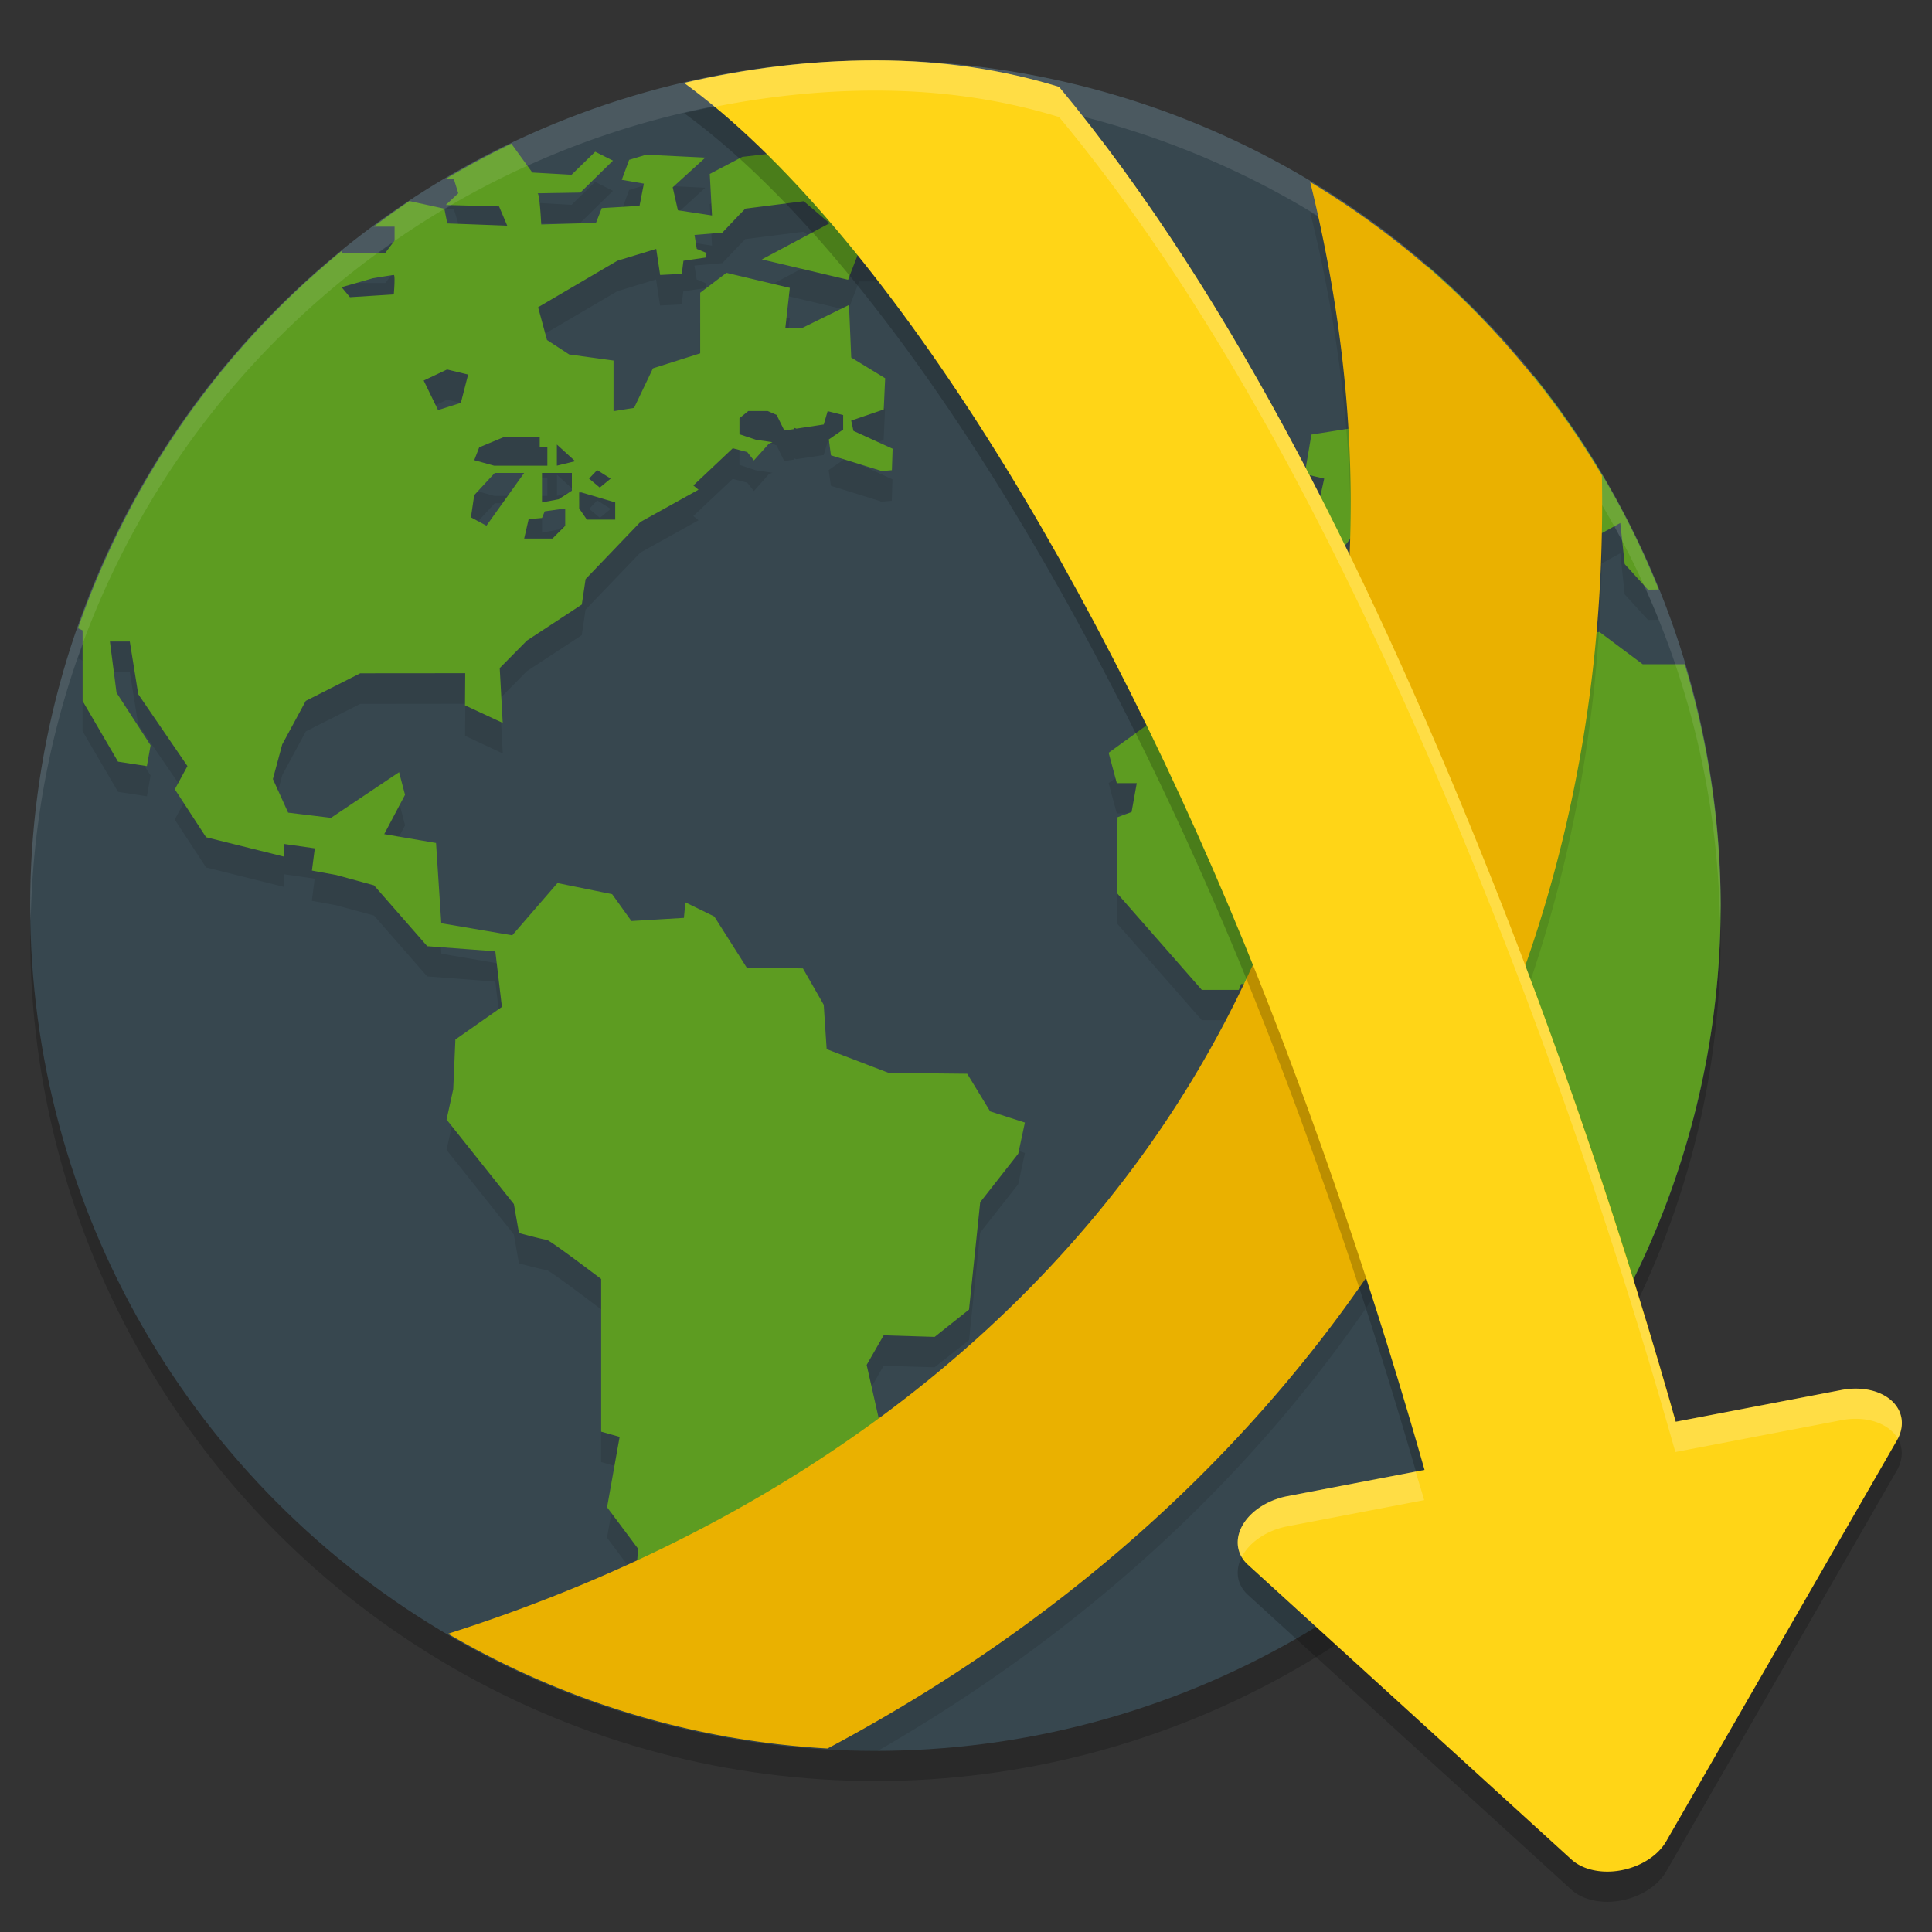 <svg xmlns="http://www.w3.org/2000/svg" width="64" height="64" version="1">
 <rect width="100%" height="100%" fill="#333333" stroke="none"/>
 <circle style="opacity:0.2" cx="29" cy="31" r="28"/>
 <circle style="fill:#37474f" cx="29" cy="30" r="28"/>
 <path style="opacity:0.1" d="m 16.938,5.758 a 28,28 0 0 0 -2.191,1.176 h 0.289 l 0.145,0.469 -0.41,0.387 1.762,0.047 0.27,0.637 -1.984,-0.074 -0.098,-0.488 -1.156,-0.25 A 28,28 0 0 0 12.379,8.508 h 0.691 V 8.969 L 12.766,9.375 h -1.449 v -0.062 A 28,28 0 0 0 2.582,21.809 l 0.152,0.074 v 2.336 l 1.176,2.012 0.957,0.148 0.121,-0.691 -1.129,-1.738 -0.219,-1.695 h 0.66 l 0.277,1.742 1.629,2.383 -0.418,0.77 1.039,1.586 2.57,0.641 v -0.418 l 1.027,0.148 -0.094,0.734 0.809,0.148 1.25,0.34 1.762,2.016 2.258,0.172 0.215,1.84 -1.539,1.082 -0.07,1.645 -0.223,1.008 2.23,2.801 0.168,0.957 c 0,0 0.811,0.219 0.91,0.219 0.098,0 1.812,1.305 1.812,1.305 v 5.059 l 0.613,0.172 -0.418,2.332 1.031,1.375 -0.191,2.312 0.785,1.387 a 28,28 0 0 0 3,0.629 l 0.035,-0.254 0.227,-0.664 0.051,-0.672 -0.871,-0.027 -0.441,-0.555 0.723,-0.699 0.098,-0.523 -0.809,-0.234 0.051,-0.488 1.148,-0.176 1.754,-0.844 0.59,-1.082 1.836,-2.355 -0.414,-1.844 0.562,-0.98 1.688,0.051 1.141,-0.902 0.367,-3.559 1.262,-1.605 0.223,-1.035 -1.152,-0.367 -0.762,-1.25 -2.598,-0.027 -2.059,-0.785 -0.094,-1.473 -0.691,-1.203 -1.859,-0.027 -1.074,-1.691 -0.957,-0.469 -0.051,0.516 -1.738,0.102 -0.637,-0.887 -1.812,-0.367 -1.496,1.73 -2.352,-0.402 -0.176,-2.656 -1.715,-0.293 0.688,-1.305 -0.195,-0.75 -2.258,1.516 -1.418,-0.176 -0.504,-1.109 0.309,-1.148 0.781,-1.445 1.801,-0.91 3.48,-0.004 -0.008,1.062 1.25,0.586 -0.102,-1.816 0.902,-0.914 1.816,-1.191 0.125,-0.844 1.816,-1.891 1.926,-1.07 -0.172,-0.141 1.305,-1.23 0.48,0.125 0.223,0.277 0.492,-0.555 0.121,-0.051 -0.539,-0.078 -0.555,-0.184 v -0.531 l 0.293,-0.238 h 0.641 l 0.297,0.129 0.254,0.516 0.316,-0.047 v -0.047 l 0.086,0.031 0.906,-0.137 0.129,-0.441 0.512,0.129 v 0.48 l -0.477,0.328 0.074,0.523 1.633,0.508 c 0,0 0.005,0.005 0.008,0.02 l 0.375,-0.031 0.023,-0.711 -1.297,-0.594 -0.074,-0.34 1.078,-0.367 0.047,-1.035 -1.125,-0.688 -0.074,-1.742 -1.543,0.762 h -0.562 l 0.148,-1.328 -2.102,-0.496 -0.871,0.66 v 2.008 l -1.562,0.496 -0.629,1.309 -0.68,0.109 v -1.676 l -1.469,-0.203 -0.734,-0.477 -0.293,-1.086 2.625,-1.543 1.285,-0.391 0.133,0.863 0.715,-0.035 0.055,-0.434 0.75,-0.109 0.012,-0.152 -0.32,-0.133 -0.074,-0.461 0.922,-0.078 0.555,-0.582 0.031,-0.039 h 0.008 l 0.168,-0.176 1.938,-0.246 0.855,0.73 -2.246,1.199 2.859,0.676 0.367,-0.957 h 1.25 L 30.152,8.481 29.27,8.262 V 7.203 l -2.77,-1.23 -1.91,0.223 -1.078,0.566 0.074,1.375 -1.129,-0.172 -0.172,-0.762 1.078,-0.984 -1.961,-0.094 -0.562,0.168 -0.242,0.664 0.73,0.125 -0.145,0.734 -1.25,0.074 -0.191,0.488 -1.813,0.055 c 0,0 -0.052,-1.031 -0.125,-1.031 -0.073,1.4e-4 1.422,-0.023 1.422,-0.023 L 20.305,6.321 19.715,6.024 18.934,6.785 17.633,6.711 Z m 30.355,4.063 -0.891,0.348 -0.574,0.625 0.133,0.727 0.703,0.098 0.422,1.062 1.211,-0.492 0.199,1.418 h -0.363 l -0.996,-0.148 -1.102,0.188 -1.066,1.508 -1.527,0.242 -0.219,1.309 0.645,0.152 -0.188,0.84 -1.516,-0.301 -1.387,0.301 -0.297,0.777 0.242,1.625 0.812,0.383 1.371,-0.008 0.922,-0.082 0.281,-0.738 1.445,-1.879 0.949,0.195 0.938,-0.848 0.176,0.66 2.301,1.559 -0.281,0.379 -1.039,-0.055 0.398,0.566 0.641,0.137 0.746,-0.309 -0.016,-0.906 0.332,-0.164 -0.266,-0.285 -1.539,-0.859 -0.402,-1.141 h 1.277 l 0.406,0.406 1.102,0.953 0.047,1.145 1.141,1.215 0.422,-1.664 0.789,-0.434 0.145,1.363 0.773,0.848 0.359,-0.008 a 28,28 0 0 0 -4.156,-7.09 l -1.859,-0.016 -0.125,-0.418 1.105,-0.566 a 28,28 0 0 0 -2.625,-2.617 z m -34.246,0.289 c 0.055,0 0,0.641 0,0.641 l -1.453,0.094 -0.277,-0.332 1.027,-0.293 c 0,0 0.647,-0.109 0.703,-0.109 z m 1.766,3.129 0.695,0.168 -0.242,0.938 -0.754,0.242 -0.477,-0.98 z m 1.91,2.227 h 1.156 v 0.352 h 0.254 v 0.609 H 16.371 L 15.711,16.242 15.875,15.817 Z m 1.727,0.262 0.605,0.551 -0.605,0.148 z m 1.332,0.848 0.449,0.281 -0.359,0.297 -0.355,-0.297 z m -3.391,0.094 h 0.973 l -1.246,1.746 -0.516,-0.277 0.109,-0.734 z m 1.566,0 h 0.988 v 0.586 l -0.441,0.285 -0.547,0.102 z m 1.23,0.645 h 0.074 l 1.121,0.328 v 0.574 h -0.938 L 19.188,17.844 Z m -0.465,0.531 v 0.574 l -0.422,0.422 h -0.938 l 0.148,-0.645 0.445,-0.035 0.09,-0.223 z m 29.148,2.434 -3.309,0.254 -1.023,0.555 h -1.312 l -0.645,-0.066 -1.594,0.887 v 1.672 l -3.262,2.359 0.27,1.004 h 0.66 l -0.172,0.957 -0.465,0.172 -0.027,2.504 2.82,3.215 h 1.227 l 0.074,-0.191 h 2.203 l 0.637,-0.59 h 1.25 l 0.684,0.688 1.867,0.195 -0.246,2.48 2.066,3.66 -1.09,2.086 0.074,0.98 0.855,0.859 v 2.363 l 0.742,0.996 a 28,28 0 0 0 6.793,-17.289 28,28 0 0 0 -1.141,-7.027 h -1.391 l -1.434,-1.07 -1.504,0.148 v 0.922 H 51 L 50.488,22.633 47.871,21.969 Z"/>
 <path style="fill:#5d9c21" d="M 16.939,4.759 A 28,28 0 0 0 14.748,5.935 h 0.287 l 0.146,0.468 -0.413,0.386 1.764,0.049 0.27,0.637 -1.985,-0.074 -0.098,-0.489 -1.156,-0.252 a 28,28 0 0 0 -1.184,0.848 h 0.692 V 7.969 L 12.766,8.374 H 11.317 v -0.06 A 28,28 0 0 0 2.583,20.81 l 0.153,0.073 v 2.338 l 1.173,2.01 0.957,0.147 0.123,-0.689 -1.129,-1.742 -0.219,-1.695 h 0.659 l 0.279,1.744 1.63,2.381 -0.418,0.769 1.036,1.589 2.573,0.64 v -0.419 l 1.028,0.147 -0.095,0.736 0.806,0.147 1.25,0.342 1.764,2.016 2.255,0.169 0.218,1.842 -1.541,1.081 -0.071,1.646 -0.221,1.005 2.23,2.8 0.169,0.958 c 0,0 0.809,0.221 0.909,0.221 0.098,0 1.813,1.302 1.813,1.302 v 5.058 l 0.612,0.172 -0.416,2.332 1.029,1.376 -0.189,2.313 1.359,2.395 1.733,1.515 a 28,28 0 0 0 0.092,0.017 l 1.677,0.029 0.169,-0.566 -1.288,-1.088 0.074,-0.542 0.23,-0.662 0.049,-0.675 -0.872,-0.028 -0.441,-0.552 0.725,-0.7 0.098,-0.525 -0.809,-0.232 0.049,-0.49 1.151,-0.175 1.753,-0.844 0.588,-1.081 1.838,-2.356 -0.416,-1.844 0.563,-0.981 1.69,0.052 1.138,-0.904 0.37,-3.557 1.26,-1.606 0.221,-1.033 -1.151,-0.37 -0.76,-1.247 -2.598,-0.027 -2.058,-0.788 -0.097,-1.47 -0.689,-1.204 -1.862,-0.027 -1.074,-1.693 -0.958,-0.468 -0.049,0.514 -1.739,0.104 -0.638,-0.889 -1.812,-0.368 -1.497,1.73 -2.351,-0.399 -0.174,-2.659 -1.716,-0.293 0.689,-1.303 -0.197,-0.749 -2.255,1.512 -1.42,-0.172 -0.505,-1.113 0.309,-1.147 0.781,-1.443 1.803,-0.913 3.478,-0.003 -0.008,1.064 1.25,0.582 -0.099,-1.816 0.9,-0.911 1.819,-1.194 0.126,-0.843 1.813,-1.891 1.926,-1.07 -0.169,-0.141 1.305,-1.231 0.479,0.125 0.221,0.277 0.496,-0.553 0.119,-0.052 -0.54,-0.077 -0.553,-0.185 v -0.531 l 0.293,-0.238 h 0.643 l 0.295,0.129 0.255,0.517 0.314,-0.046 v -0.048 l 0.088,0.031 0.904,-0.137 0.129,-0.442 0.514,0.129 v 0.48 l -0.476,0.329 0.071,0.525 1.635,0.505 c 0,0 0.003,0.008 0.006,0.022 l 0.378,-0.034 0.024,-0.711 -1.298,-0.592 -0.074,-0.34 1.077,-0.368 0.048,-1.035 -1.124,-0.686 -0.074,-1.742 -1.544,0.76 h -0.564 l 0.148,-1.326 -2.1,-0.498 -0.869,0.659 v 2.008 l -1.565,0.497 -0.626,1.31 -0.68,0.109 v -1.677 l -1.469,-0.202 -0.735,-0.479 -0.295,-1.085 2.628,-1.542 1.285,-0.391 0.13,0.864 0.717,-0.036 0.055,-0.435 0.749,-0.109 0.014,-0.15 -0.322,-0.134 -0.074,-0.462 0.921,-0.077 0.554,-0.582 0.031,-0.041 0.008,0.003 0.169,-0.175 1.936,-0.246 0.855,0.73 -2.244,1.198 2.857,0.675 0.368,-0.957 h 1.25 L 30.151,7.482 29.27,7.261 V 6.205 l -2.769,-1.23 -1.911,0.221 -1.078,0.566 0.074,1.375 -1.13,-0.172 -0.172,-0.76 1.081,-0.984 -1.961,-0.096 -0.563,0.17 -0.244,0.662 0.732,0.126 -0.144,0.736 -1.25,0.074 -0.193,0.49 -1.813,0.052 c 0,0 -0.05,-1.031 -0.123,-1.031 -0.073,1.4e-4 1.42,-0.025 1.42,-0.025 l 1.079,-1.058 -0.588,-0.295 -0.784,0.763 -1.299,-0.074 z m 30.353,4.061 -0.89,0.35 -0.573,0.623 0.132,0.727 0.703,0.098 0.421,1.061 1.211,-0.49 0.2,1.417 h -0.364 l -0.995,-0.147 -1.102,0.186 -1.067,1.509 -1.526,0.241 -0.221,1.309 0.645,0.15 -0.186,0.843 -1.515,-0.304 -1.389,0.304 -0.295,0.774 0.241,1.627 0.815,0.382 1.368,-0.008 0.924,-0.081 0.281,-0.738 1.443,-1.879 0.952,0.193 0.935,-0.847 0.175,0.662 2.302,1.558 -0.281,0.377 -1.039,-0.055 0.399,0.567 0.64,0.139 0.746,-0.311 -0.015,-0.903 0.333,-0.167 -0.268,-0.284 -1.537,-0.858 -0.402,-1.141 h 1.277 l 0.407,0.405 1.099,0.952 0.046,1.148 1.141,1.214 0.423,-1.665 0.788,-0.433 0.147,1.362 0.771,0.847 0.358,-0.006 A 28,28 0 0 0 50.795,12.44 l -1.856,-0.017 -0.126,-0.42 1.105,-0.564 a 28,28 0 0 0 -2.625,-2.619 z m -34.247,0.29 c 0.055,0 0,0.643 0,0.643 L 11.592,9.845 11.317,9.514 12.346,9.219 c 0,0 0.644,-0.109 0.7,-0.109 z m 1.765,3.13 0.697,0.168 -0.241,0.938 -0.755,0.239 -0.476,-0.979 z m 1.911,2.226 h 1.158 v 0.353 h 0.253 v 0.608 h -1.763 l -0.659,-0.183 0.164,-0.424 z m 1.726,0.26 0.606,0.552 -0.606,0.148 z m 1.334,0.847 0.448,0.281 -0.36,0.298 -0.356,-0.298 z m -3.391,0.094 h 0.973 l -1.249,1.747 -0.514,-0.277 0.109,-0.735 z m 1.564,0 h 0.99 v 0.588 l -0.44,0.284 -0.55,0.104 z m 1.231,0.645 h 0.074 l 1.121,0.33 v 0.571 h -0.938 L 19.186,16.843 Z m -0.462,0.531 v 0.574 l -0.421,0.423 h -0.938 l 0.148,-0.643 0.442,-0.038 0.091,-0.221 z m 29.148,2.433 -3.308,0.256 -1.025,0.553 h -1.313 l -0.645,-0.066 -1.593,0.889 v 1.67 l -3.262,2.358 0.27,1.007 h 0.662 l -0.172,0.956 -0.465,0.172 -0.028,2.505 2.82,3.216 h 1.225 l 0.076,-0.195 h 2.205 l 0.634,-0.589 h 1.252 l 0.683,0.689 1.866,0.193 -0.246,2.484 2.066,3.658 -1.088,2.086 0.074,0.983 0.855,0.858 v 2.362 l 1.127,1.518 v 1.035 a 28,28 0 0 0 6.458,-17.872 28,28 0 0 0 -1.19,-7.998 h -1.392 l -1.432,-1.07 -1.506,0.148 v 0.921 H 51.001 l -0.514,-0.37 -2.615,-0.664 z"/>
 <path style="opacity:0.1;fill:#ffffff" d="M 29 2 A 28 28 0 0 0 1 30 A 28 28 0 0 0 1.018 30.492 A 28 28 0 0 1 29 3 A 28 28 0 0 1 56.975 30.492 A 28 28 0 0 0 57 30 A 28 28 0 0 0 29 2 z"/>
 <path style="opacity:0.1" d="M 43.402 7.031 C 46.002 17.566 44.703 27.017 40.559 34.891 C 35.863 43.811 27.338 50.85 15.938 54.746 A 28 28 0 0 0 29 58 A 28 28 0 0 0 29.082 57.998 C 29.083 57.998 29.083 57.997 29.084 57.996 C 37.307 53.261 43.827 46.718 47.992 38.805 C 51.461 32.216 53.214 24.733 53.064 16.752 A 28 28 0 0 0 43.402 7.031 z"/>
 <path style="fill:#eab100" d="M 43.402,6.03 C 46.001,16.565 44.703,26.017 40.558,33.891 35.712,43.097 26.797,50.309 14.841,54.12 a 28,28 0 0 0 12.573,3.801 C 36.426,53.129 43.549,46.245 47.993,37.804 51.462,31.215 53.214,23.732 53.065,15.751 A 28,28 0 0 0 43.402,6.03 Z"/>
 <path style="opacity:0.2" d="m 29,3.001 c -2.183,0 -4.3,0.273 -6.34,0.746 6.544,4.766 13.833,16.59 19.039,29.699 2.131,5.367 3.966,10.932 5.48,16.25 l -4.531,0.867 a 1.321,1.849 75.748 0 0 -1.25,0.648 1.321,1.849 75.748 0 0 -0.059,1.621 l 5.355,4.883 5.359,4.883 a 1.321,1.849 75.748 0 0 3.141,-0.602 l 3.82,-6.641 3.82,-6.641 a 1.321,1.849 75.748 0 0 -1.301,-1.715 1.321,1.849 75.748 0 0 -0.535,0.047 l -5.5,1.055 C 53.866,42.323 51.86,36.282 49.504,30.348 45.578,20.463 40.928,10.92 35.082,3.88 33.247,3.316 31.239,3.001 29,3.001 Z"/>
 <path style="fill:#ffd517" d="m 29,2 c -2.183,0 -4.299,0.274 -6.338,0.746 6.544,4.766 13.831,16.592 19.037,29.701 2.31,5.816 4.288,11.875 5.868,17.587 1.537,5.558 0.968,1.921 0.448,-0.071 L 55.958,48.7 C 54.253,42.45 52.077,35.824 49.505,29.346 45.579,19.461 40.93,9.918 35.084,2.878 33.249,2.314 31.239,2 29,2 Z M 55.958,48.7 c 2.352,8.617 -0.371,-5.814 0,0 z"/>
 <path style="fill:#ffd517" d="m 61.535,46.001 a 1.321,1.849 75.748 0 0 -0.534,0.045 l -9.177,1.758 -9.177,1.758 a 1.321,1.849 75.748 0 0 -1.248,0.649 1.321,1.849 75.748 0 0 -0.06,1.623 l 5.358,4.881 5.358,4.883 a 1.321,1.849 75.748 0 0 3.141,-0.602 l 3.82,-6.639 3.822,-6.641 a 1.321,1.849 75.748 0 0 -1.301,-1.715 z"/>
 <path style="opacity:0.2;fill:#ffffff" d="M 29 2 C 26.817 2 24.702 2.273 22.662 2.746 C 22.995 2.989 23.331 3.261 23.668 3.539 C 25.395 3.199 27.173 3 29 3 C 31.239 3 33.249 3.314 35.084 3.877 C 40.93 10.917 45.58 20.46 49.506 30.346 C 51.861 36.277 53.864 42.322 55.498 48.1 L 61.002 47.045 A 1.321 1.849 75.748 0 1 61.535 47 A 1.321 1.849 75.748 0 1 62.867 47.654 A 1.321 1.849 75.748 0 0 61.535 46 A 1.321 1.849 75.748 0 0 61.002 46.045 L 55.498 47.1 C 53.864 41.322 51.861 35.277 49.506 29.346 C 45.58 19.46 40.93 9.917 35.084 2.877 C 33.249 2.314 31.239 2 29 2 z M 46.896 48.748 L 42.646 49.561 A 1.321 1.849 75.748 0 0 41.398 50.211 A 1.321 1.849 75.748 0 0 41.133 51.578 A 1.321 1.849 75.748 0 1 41.398 51.211 A 1.321 1.849 75.748 0 1 42.646 50.561 L 47.178 49.693 C 47.089 49.381 46.988 49.062 46.896 48.748 z"/>
</svg>
